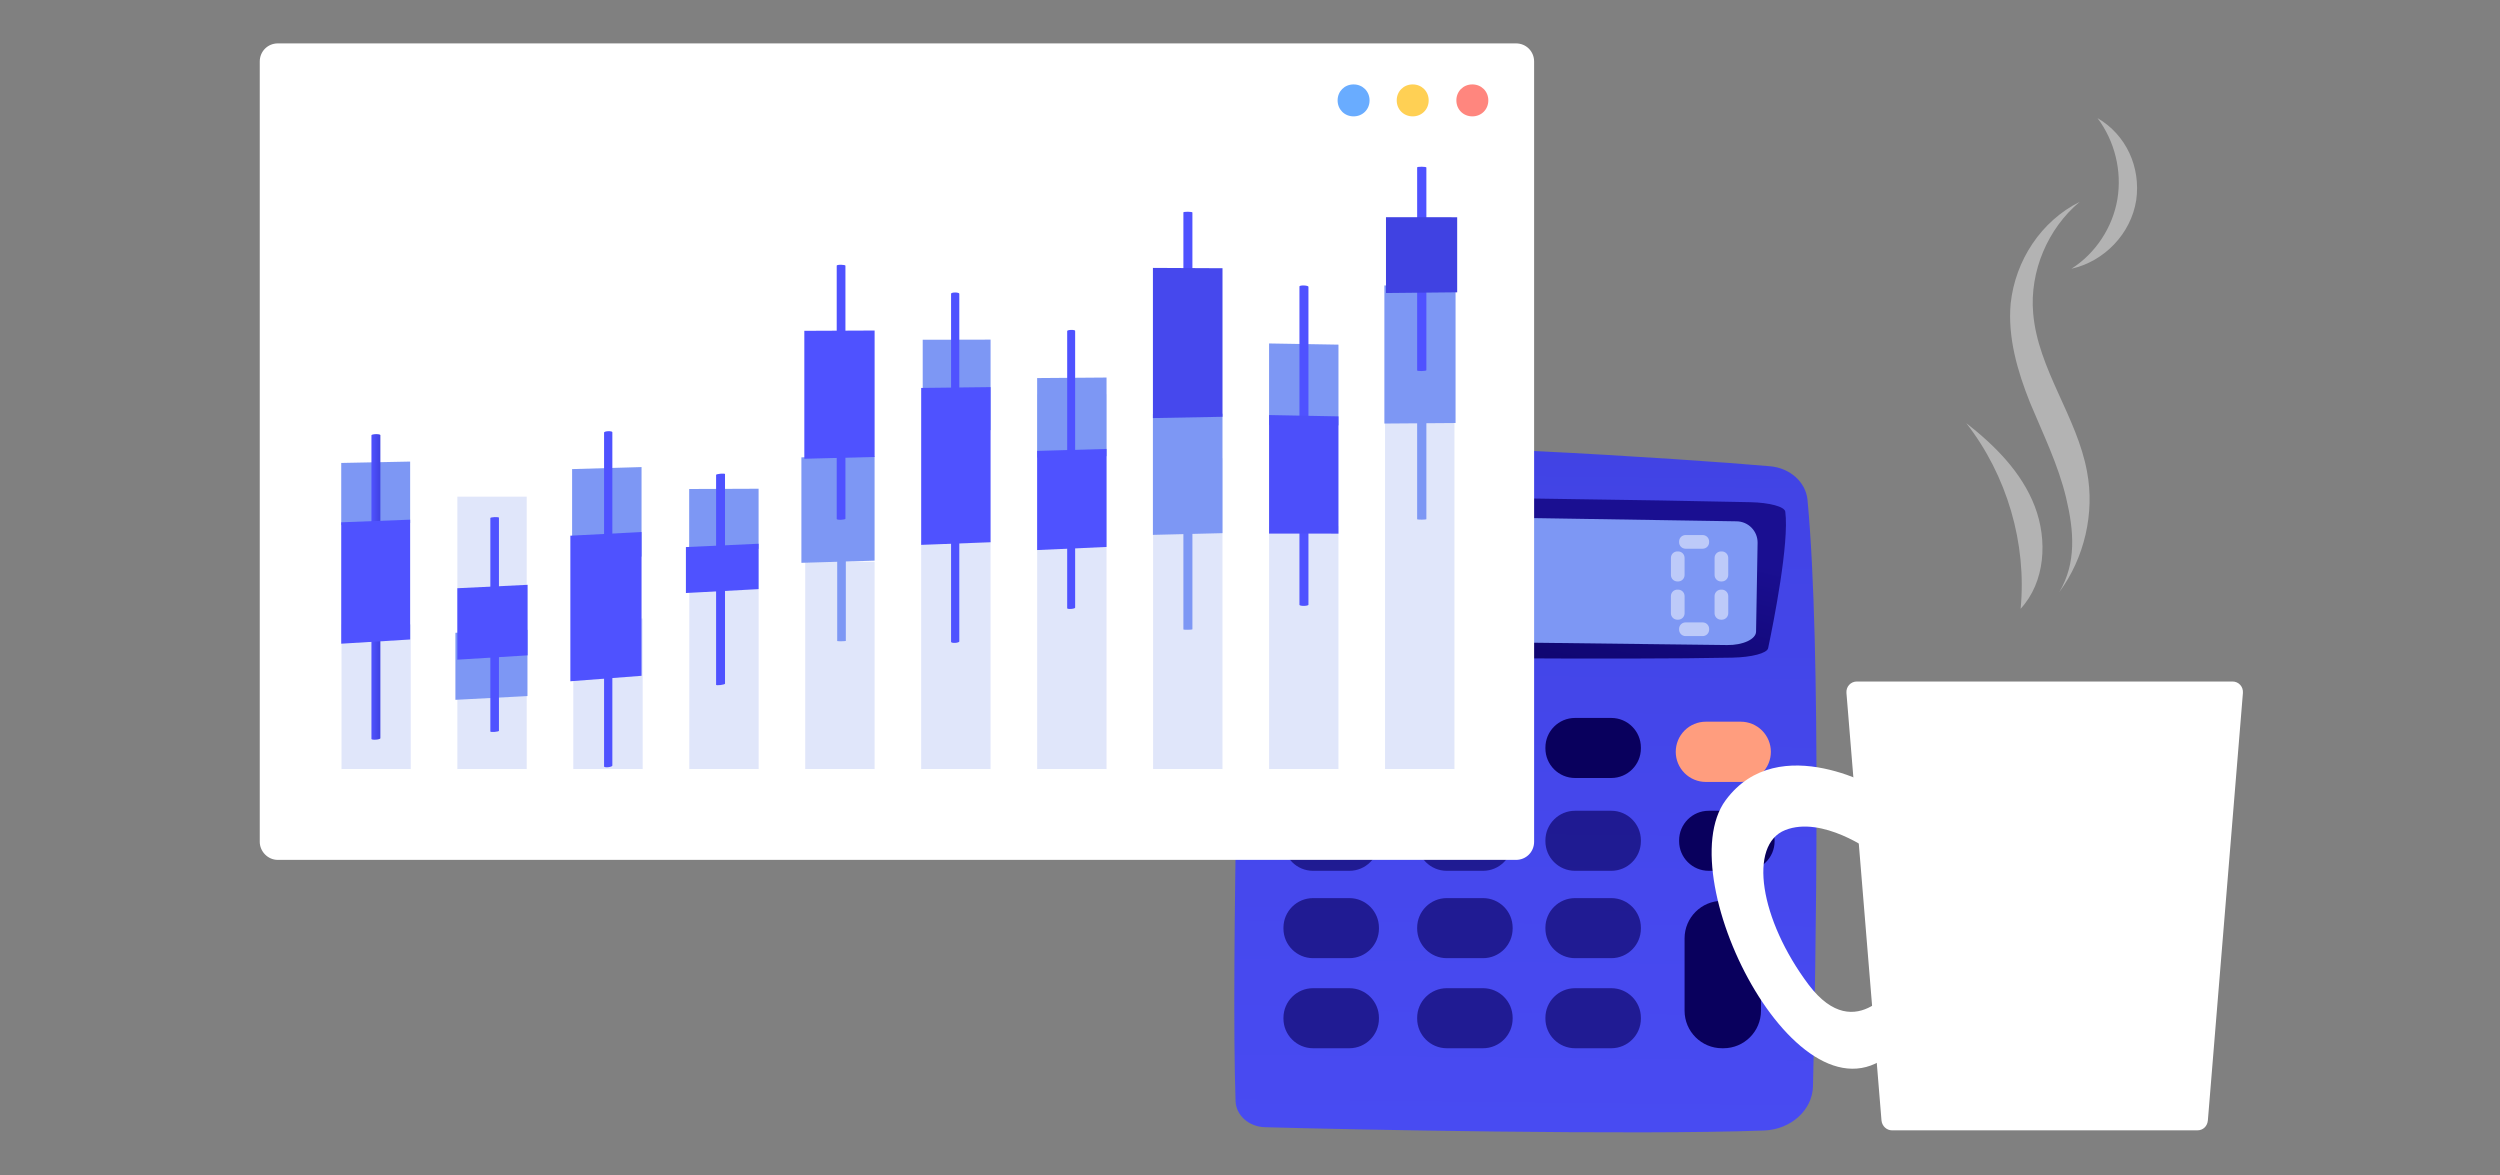 <svg width="500" height="235" viewBox="0 0 500 235" fill="none" xmlns="http://www.w3.org/2000/svg">
<rect x="0" y="0" width="500" height="235" fill="#808080" stroke="none"/>
<g clip-path="url(#clip0_307_2103)">
<path d="M248.764 96.008C248.152 117.91 246.164 193.464 247.113 220.235C247.214 223.08 249.78 225.35 252.983 225.441C268.823 225.901 326.888 227.065 352.796 226.103C358.194 225.901 362.485 222.03 362.596 217.249C363.133 194.258 364.322 129.588 361.5 99.975C361.161 96.424 358.015 93.598 354.003 93.251C336.754 91.723 278.439 87.986 256.056 89.274C252.029 89.496 248.865 92.419 248.764 96.008Z" fill="url(#paint0_linear_307_2103)"/>
<path d="M255.834 101.11C254.981 106.23 252.29 123.261 253.146 129.555C253.27 130.475 256.098 131.22 259.683 131.272C274.445 131.494 324.807 131.983 346.458 131.53C350.356 131.45 353.417 130.641 353.626 129.64C354.725 124.416 357.876 108.56 357.056 102.331C356.927 101.338 353.926 100.52 350.077 100.438C334.107 100.07 280.592 99.197 262.19 99.453C258.727 99.514 255.976 100.226 255.834 101.11Z" fill="url(#paint1_linear_307_2103)"/>
<path d="M350.325 105.558C349.937 105.156 349.473 104.836 348.961 104.614C348.449 104.392 347.898 104.273 347.34 104.265L264.388 102.946C263.318 102.928 262.282 103.315 261.485 104.029C260.689 104.743 260.191 105.731 260.092 106.796L258.367 125.208C258.228 126.715 260.694 127.985 263.866 128.024L345.422 129.011C348.578 129.05 351.186 127.845 351.212 126.34L351.519 108.586C351.529 108.027 351.428 107.472 351.224 106.953C351.019 106.433 350.713 105.959 350.325 105.558Z" fill="#7D97F4"/>
<path d="M269.863 143.588H262.617C259.344 143.588 256.69 146.243 256.69 149.517V149.67C256.69 152.945 259.344 155.599 262.617 155.599H269.863C273.136 155.599 275.79 152.945 275.79 149.67V149.517C275.79 146.243 273.136 143.588 269.863 143.588Z" fill="url(#paint2_linear_307_2103)"/>
<path d="M296.603 143.588H289.358C286.084 143.588 283.431 146.243 283.431 149.517V149.67C283.431 152.945 286.084 155.599 289.358 155.599H296.603C299.877 155.599 302.53 152.945 302.53 149.67V149.517C302.53 146.243 299.877 143.588 296.603 143.588Z" fill="url(#paint3_linear_307_2103)"/>
<path d="M322.253 143.588H315.008C311.734 143.588 309.081 146.243 309.081 149.517V149.67C309.081 152.945 311.734 155.599 315.008 155.599H322.253C325.527 155.599 328.18 152.945 328.18 149.67V149.517C328.18 146.243 325.527 143.588 322.253 143.588Z" fill="url(#paint4_linear_307_2103)"/>
<path d="M354.174 150.363C354.174 151.961 353.539 153.493 352.41 154.623C351.28 155.753 349.749 156.388 348.151 156.388H341.172C339.575 156.388 338.043 155.753 336.913 154.623C335.784 153.493 335.149 151.961 335.149 150.363C335.149 148.765 335.784 147.232 336.913 146.103C338.043 144.973 339.575 144.338 341.172 144.338H348.151C349.749 144.338 351.28 144.973 352.41 146.103C353.539 147.232 354.174 148.765 354.174 150.363Z" fill="#FF9D7E"/>
<path opacity="0.63" d="M269.863 162.152H262.617C259.344 162.152 256.69 164.807 256.69 168.081V168.234C256.69 171.509 259.344 174.163 262.617 174.163H269.863C273.136 174.163 275.79 171.509 275.79 168.234V168.081C275.79 164.807 273.136 162.152 269.863 162.152Z" fill="url(#paint5_linear_307_2103)"/>
<path opacity="0.63" d="M296.603 162.152H289.358C286.084 162.152 283.431 164.807 283.431 168.081V168.234C283.431 171.509 286.084 174.163 289.358 174.163H296.603C299.877 174.163 302.53 171.509 302.53 168.234V168.081C302.53 164.807 299.877 162.152 296.603 162.152Z" fill="url(#paint6_linear_307_2103)"/>
<path opacity="0.63" d="M322.253 162.152H315.008C311.734 162.152 309.081 164.807 309.081 168.081V168.234C309.081 171.509 311.734 174.163 315.008 174.163H322.253C325.527 174.163 328.18 171.509 328.18 168.234V168.081C328.18 164.807 325.527 162.152 322.253 162.152Z" fill="url(#paint7_linear_307_2103)"/>
<path d="M348.994 162.152H341.748C338.475 162.152 335.821 164.807 335.821 168.081V168.234C335.821 171.509 338.475 174.163 341.748 174.163H348.994C352.267 174.163 354.921 171.509 354.921 168.234V168.081C354.921 164.807 352.267 162.152 348.994 162.152Z" fill="url(#paint8_linear_307_2103)"/>
<path opacity="0.63" d="M269.863 179.622H262.617C259.344 179.622 256.69 182.277 256.69 185.551V185.704C256.69 188.979 259.344 191.633 262.617 191.633H269.863C273.136 191.633 275.79 188.979 275.79 185.704V185.551C275.79 182.277 273.136 179.622 269.863 179.622Z" fill="url(#paint9_linear_307_2103)"/>
<path opacity="0.63" d="M296.603 179.622H289.358C286.084 179.622 283.431 182.277 283.431 185.551V185.704C283.431 188.979 286.084 191.633 289.358 191.633H296.603C299.877 191.633 302.53 188.979 302.53 185.704V185.551C302.53 182.277 299.877 179.622 296.603 179.622Z" fill="url(#paint10_linear_307_2103)"/>
<path opacity="0.63" d="M322.253 179.622H315.008C311.734 179.622 309.081 182.277 309.081 185.551V185.704C309.081 188.979 311.734 191.633 315.008 191.633H322.253C325.527 191.633 328.18 188.979 328.18 185.704V185.551C328.18 182.277 325.527 179.622 322.253 179.622Z" fill="url(#paint11_linear_307_2103)"/>
<path opacity="0.63" d="M269.863 197.638H262.617C259.344 197.638 256.69 200.292 256.69 203.567V203.72C256.69 206.994 259.344 209.649 262.617 209.649H269.863C273.136 209.649 275.79 206.994 275.79 203.72V203.567C275.79 200.292 273.136 197.638 269.863 197.638Z" fill="url(#paint12_linear_307_2103)"/>
<path opacity="0.63" d="M296.603 197.638H289.358C286.084 197.638 283.431 200.292 283.431 203.567V203.72C283.431 206.994 286.084 209.649 289.358 209.649H296.603C299.877 209.649 302.53 206.994 302.53 203.72V203.567C302.53 200.292 299.877 197.638 296.603 197.638Z" fill="url(#paint13_linear_307_2103)"/>
<path opacity="0.63" d="M322.253 197.638H315.008C311.734 197.638 309.081 200.292 309.081 203.567V203.72C309.081 206.994 311.734 209.649 315.008 209.649H322.253C325.527 209.649 328.18 206.994 328.18 203.72V203.567C328.18 200.292 325.527 197.638 322.253 197.638Z" fill="url(#paint14_linear_307_2103)"/>
<path d="M344.693 180.167H344.419C340.274 180.167 336.915 183.528 336.915 187.674V202.142C336.915 206.288 340.274 209.649 344.419 209.649H344.693C348.837 209.649 352.197 206.288 352.197 202.142V187.674C352.197 183.528 348.837 180.167 344.693 180.167Z" fill="url(#paint15_linear_307_2103)"/>
<g opacity="0.7">
<path opacity="0.7" d="M340.536 107.011H337.109C336.398 107.011 335.821 107.587 335.821 108.298V108.454C335.821 109.165 336.398 109.741 337.109 109.741H340.536C341.247 109.741 341.823 109.165 341.823 108.454V108.298C341.823 107.587 341.247 107.011 340.536 107.011Z" fill="white"/>
<path opacity="0.7" d="M337.111 124.481H340.536C340.879 124.481 341.208 124.617 341.45 124.86C341.693 125.102 341.829 125.431 341.829 125.774V125.926C341.829 126.269 341.693 126.598 341.45 126.841C341.208 127.083 340.879 127.219 340.536 127.219H337.111C336.769 127.219 336.44 127.083 336.197 126.841C335.955 126.598 335.819 126.269 335.819 125.926V125.774C335.819 125.431 335.955 125.102 336.197 124.86C336.44 124.617 336.769 124.481 337.111 124.481Z" fill="white"/>
<path opacity="0.7" d="M335.627 110.287H335.472C334.761 110.287 334.185 110.864 334.185 111.575V115.004C334.185 115.715 334.761 116.291 335.472 116.291H335.627C336.338 116.291 336.915 115.715 336.915 115.004V111.575C336.915 110.864 336.338 110.287 335.627 110.287Z" fill="white"/>
<path opacity="0.7" d="M335.472 117.928H335.625C335.968 117.928 336.296 118.065 336.539 118.307C336.781 118.55 336.917 118.878 336.917 119.221V122.648C336.917 122.99 336.781 123.319 336.539 123.562C336.296 123.804 335.968 123.941 335.625 123.941H335.472C335.13 123.941 334.801 123.804 334.558 123.562C334.316 123.319 334.18 122.99 334.18 122.648V119.219C334.18 118.876 334.316 118.547 334.558 118.304C334.801 118.062 335.13 117.926 335.472 117.926V117.928Z" fill="white"/>
<path opacity="0.7" d="M344.359 110.287H344.204C343.493 110.287 342.917 110.864 342.917 111.575V115.004C342.917 115.715 343.493 116.291 344.204 116.291H344.359C345.07 116.291 345.647 115.715 345.647 115.004V111.575C345.647 110.864 345.07 110.287 344.359 110.287Z" fill="white"/>
<path opacity="0.7" d="M344.204 117.929H344.357C344.699 117.929 345.028 118.065 345.27 118.307C345.513 118.55 345.649 118.879 345.649 119.222V122.648C345.649 122.991 345.513 123.32 345.27 123.562C345.028 123.805 344.699 123.941 344.357 123.941H344.204C343.861 123.941 343.533 123.805 343.29 123.562C343.048 123.32 342.912 122.991 342.912 122.648V119.219C342.912 118.877 343.049 118.548 343.291 118.306C343.533 118.065 343.862 117.929 344.204 117.929Z" fill="white"/>
</g>
</g>
<path d="M376.402 158.167C376.402 158.167 355.794 145.612 345.124 160.05C333.408 175.953 361.129 229.31 379.541 209.327C397.952 189.449 379.541 196.04 379.541 196.04C379.541 196.04 371.381 209.641 361.757 196.982C351.924 183.904 349.622 168.943 357.05 166.013C364.477 163.084 374.31 170.303 374.31 170.303L376.402 158.167Z" fill="white"/>
<path d="M378.39 226.067H439.482C440.633 226.067 441.47 225.23 441.574 224.079L448.583 138.602C448.688 137.347 447.746 136.3 446.491 136.3H371.381C370.126 136.3 369.184 137.347 369.289 138.602L376.298 224.079C376.402 225.23 377.344 226.067 378.39 226.067Z" fill="white"/>
<path d="M415.945 40.361C409.564 45.697 405.902 54.276 406.635 62.646C407.576 73.841 415.422 83.362 417.409 94.347C418.979 102.612 416.886 111.61 411.865 118.41C415.317 112.551 414.794 106.169 413.225 99.578C411.656 92.987 408.622 86.814 406.007 80.537C403.496 74.259 401.509 67.459 402.136 60.658C403.078 52.079 408.204 44.232 415.945 40.361Z" fill="white" fill-opacity="0.4"/>
<path d="M414.271 53.753C419.083 50.718 422.535 45.487 423.477 39.838C424.418 34.188 422.954 28.224 419.501 23.621C425.255 26.969 428.184 33.456 427.243 40.047C426.197 46.743 420.861 52.288 414.271 53.753Z" fill="white" fill-opacity="0.4"/>
<path d="M393.245 84.617C398.998 89.115 404.333 94.451 406.948 101.252C409.564 108.052 409.041 116.422 404.124 121.758C405.379 108.68 401.404 95.079 393.245 84.617Z" fill="white" fill-opacity="0.4"/>
<path d="M55.572 171.978H303.202C305.226 171.978 306.823 170.38 306.823 168.356V12.302C306.823 10.278 305.226 8.68 303.202 8.68H55.572C53.548 8.68 51.951 10.278 51.951 12.302V168.356C51.951 170.273 53.548 171.978 55.572 171.978Z" fill="white"/>
<path d="M291.273 20.078C291.273 21.889 292.658 23.274 294.469 23.274C296.279 23.274 297.664 21.889 297.664 20.078C297.664 18.268 296.279 16.883 294.469 16.883C292.658 16.883 291.273 18.268 291.273 20.078Z" fill="#FF867E"/>
<path d="M279.344 20.078C279.344 21.889 280.729 23.274 282.54 23.274C284.35 23.274 285.735 21.889 285.735 20.078C285.735 18.268 284.35 16.883 282.54 16.883C280.729 16.883 279.344 18.268 279.344 20.078Z" fill="#FFD054"/>
<path d="M267.522 20.078C267.522 21.889 268.907 23.274 270.717 23.274C272.528 23.274 273.913 21.889 273.913 20.078C273.913 18.268 272.528 16.883 270.717 16.883C268.907 16.883 267.522 18.268 267.522 20.078Z" fill="#69ACFF"/>
<g clip-path="url(#clip1_307_2103)">
<g opacity="0.4">
<path opacity="0.4" d="M82.154 124.88H68.274V153.836H82.154V124.88Z" fill="#4264E1"/>
<path opacity="0.4" d="M105.346 99.332H91.466V153.836H105.346V99.332Z" fill="#4264E1"/>
<path opacity="0.4" d="M128.538 123.707H114.658V153.836H128.538V123.707Z" fill="#4264E1"/>
<path opacity="0.4" d="M151.731 108.848H137.851V153.836H151.731V108.848Z" fill="#4264E1"/>
<path opacity="0.4" d="M174.923 112.349H161.043V153.836H174.923V112.349Z" fill="#4264E1"/>
<path opacity="0.4" d="M198.115 108.166H184.236V153.836H198.115V108.166Z" fill="#4264E1"/>
<path opacity="0.4" d="M221.308 78.852H207.428V153.836H221.308V78.852Z" fill="#4264E1"/>
<path opacity="0.4" d="M244.5 91.643H230.62V153.836H244.5V91.643Z" fill="#4264E1"/>
<path opacity="0.4" d="M267.693 105.237H253.813V153.835H267.693V105.237Z" fill="#4264E1"/>
<path opacity="0.4" d="M290.885 71.185H277.005V153.836H290.885V71.185Z" fill="#4264E1"/>
</g>
<path d="M284.353 76.883C284.862 76.889 285.275 76.935 285.275 76.987V103.831C285.275 103.882 284.862 103.928 284.353 103.932C283.844 103.937 283.429 103.898 283.429 103.845V76.966C283.429 76.915 283.843 76.878 284.353 76.883Z" fill="#7D97F4"/>
<path d="M276.875 57.093L291.113 57.27V84.603L276.875 84.709V57.093Z" fill="#7D97F4"/>
<path d="M260.791 74.345C261.288 74.352 261.689 74.39 261.689 74.432V95.235C261.689 95.275 261.288 95.308 260.791 95.309C260.294 95.31 259.89 95.278 259.89 95.239V74.404C259.89 74.364 260.294 74.338 260.791 74.345Z" fill="#7D97F4"/>
<path d="M253.813 68.691L267.694 68.928V85.075L253.813 85.011V68.691Z" fill="#7D97F4"/>
<path d="M237.58 105.869C238.078 105.869 238.482 105.902 238.482 105.94V125.872C238.482 125.91 238.078 125.947 237.58 125.954C237.083 125.961 236.678 125.934 236.678 125.896V105.936C236.678 105.898 237.081 105.868 237.58 105.869Z" fill="#7D97F4"/>
<path d="M230.581 82.814L244.498 82.736V106.632L230.581 106.974V82.814Z" fill="#7D97F4"/>
<path d="M214.322 81.68C214.769 81.68 215.13 81.71 215.13 81.748V101.307C215.13 101.345 214.769 101.381 214.322 101.389C213.876 101.397 213.514 101.373 213.514 101.335V81.746C213.517 81.71 213.879 81.68 214.322 81.68Z" fill="#7D97F4"/>
<path d="M207.428 75.613L221.309 75.508V91.243L207.428 91.526V75.613Z" fill="#7D97F4"/>
<path d="M190.983 72.36C191.441 72.36 191.813 72.403 191.813 72.448V97.509C191.813 97.557 191.441 97.602 190.983 97.61C190.525 97.618 190.151 97.586 190.151 97.538V72.444C190.154 72.395 190.527 72.359 190.983 72.36Z" fill="#7D97F4"/>
<path d="M184.542 67.953L198.116 67.924V86.002L184.542 86.237V67.953Z" fill="#7D97F4"/>
<path d="M168.304 111.74C168.781 111.74 169.166 111.766 169.166 111.796V128.182C169.166 128.213 168.779 128.244 168.304 128.252C167.829 128.26 167.44 128.24 167.44 128.208V111.798C167.44 111.766 167.827 111.741 168.304 111.74Z" fill="#7D97F4"/>
<path d="M160.279 91.463L174.918 91.279V112.133L160.279 112.565V91.463Z" fill="#7D97F4"/>
<path d="M137.835 97.801L151.72 97.746V109.759L137.835 109.958V97.801Z" fill="#7D97F4"/>
<path d="M114.42 93.819L128.31 93.414V111.322L114.42 111.951V93.819Z" fill="#7D97F4"/>
<path d="M97.393 119.111C97.868 119.1 98.252 119.121 98.252 119.158V138.386C98.252 138.423 97.865 138.474 97.393 138.489C96.921 138.504 96.533 138.495 96.533 138.458V119.198C96.533 119.161 96.918 119.122 97.393 119.111Z" fill="#7D97F4"/>
<path d="M91.081 126.557L105.493 125.975V139.214L91.081 139.965V126.557Z" fill="#7D97F4"/>
<path d="M68.245 92.59L82.029 92.314V104.595L68.245 105.031V92.59Z" fill="#7D97F4"/>
<path d="M75.181 147.934C74.688 147.972 74.287 147.908 74.287 147.791V87.054C74.287 86.938 74.688 86.835 75.181 86.827C75.674 86.818 76.074 86.904 76.074 87.019V147.656C76.074 147.771 75.675 147.896 75.181 147.934Z" fill="url(#paint16_linear_307_2103)"/>
<path d="M82.029 127.898L68.245 128.738V104.461L82.029 103.932V127.898Z" fill="url(#paint17_linear_307_2103)"/>
<path d="M98.931 146.384C98.455 146.421 98.07 146.384 98.07 146.303V103.6C98.07 103.518 98.457 103.437 98.931 103.419C99.404 103.4 99.79 103.452 99.79 103.533V146.167C99.79 146.248 99.405 146.344 98.931 146.384Z" fill="url(#paint18_linear_307_2103)"/>
<path d="M105.522 131.071L91.466 131.936V117.647L105.522 116.962V131.071Z" fill="url(#paint19_linear_307_2103)"/>
<path d="M121.643 153.442C121.185 153.49 120.814 153.426 120.814 153.299V86.503C120.814 86.375 121.185 86.256 121.643 86.24C122.101 86.224 122.47 86.309 122.47 86.437V153.125C122.466 153.25 122.096 153.393 121.643 153.442Z" fill="url(#paint20_linear_307_2103)"/>
<path d="M128.31 135.16L114.071 136.253V107.14L128.31 106.407V135.16Z" fill="url(#paint21_linear_307_2103)"/>
<path d="M144.11 137.006C143.617 137.069 143.218 137.054 143.218 136.973V94.967C143.218 94.887 143.617 94.785 144.11 94.741C144.603 94.698 145.002 94.727 145.002 94.807V136.748C144.999 136.828 144.6 136.944 144.11 137.006Z" fill="url(#paint22_linear_307_2103)"/>
<path d="M151.72 117.825L137.181 118.603V109.413L151.72 108.747V117.825Z" fill="url(#paint23_linear_307_2103)"/>
<path d="M168.215 103.955C167.731 103.972 167.343 103.907 167.343 103.81V53.119C167.343 53.022 167.735 52.944 168.215 52.951C168.694 52.958 169.086 53.038 169.086 53.133V103.747C169.089 103.844 168.698 103.937 168.215 103.955Z" fill="url(#paint24_linear_307_2103)"/>
<path d="M174.923 91.394L160.864 91.752V66.163L174.923 66.104V91.394Z" fill="url(#paint25_linear_307_2103)"/>
<path d="M191.037 128.577C190.582 128.604 190.213 128.517 190.213 128.384V58.735C190.213 58.601 190.582 58.495 191.037 58.497C191.492 58.499 191.86 58.61 191.86 58.743V128.288C191.86 128.421 191.492 128.55 191.037 128.577Z" fill="url(#paint26_linear_307_2103)"/>
<path d="M198.116 108.45L184.236 108.974V77.586L198.116 77.423V108.45Z" fill="url(#paint27_linear_307_2103)"/>
<path d="M214.233 121.786C213.794 121.82 213.436 121.762 213.436 121.656V66.195C213.436 66.088 213.794 65.993 214.233 65.981C214.673 65.97 215.029 66.047 215.029 66.156V121.536C215.029 121.638 214.673 121.752 214.233 121.786Z" fill="url(#paint28_linear_307_2103)"/>
<path d="M221.309 109.39L207.428 110.011V90.182L221.309 89.786V109.39Z" fill="url(#paint29_linear_307_2103)"/>
<path d="M237.58 81.679C237.082 81.688 236.678 81.635 236.678 81.56V42.474C236.678 42.399 237.082 42.343 237.58 42.349C238.079 42.355 238.482 42.42 238.482 42.494V81.529C238.482 81.6 238.078 81.669 237.58 81.679Z" fill="url(#paint30_linear_307_2103)"/>
<path d="M244.501 83.358L230.584 83.614V53.58L244.501 53.646V83.358Z" fill="url(#paint31_linear_307_2103)"/>
<path d="M260.79 121.178C260.293 121.184 259.889 121.091 259.889 120.968V57.282C259.889 57.16 260.293 57.075 260.79 57.094C261.287 57.112 261.689 57.226 261.689 57.348V120.947C261.689 121.069 261.292 121.172 260.79 121.178Z" fill="url(#paint32_linear_307_2103)"/>
<path d="M267.693 106.728L253.813 106.714V83.01L267.693 83.275V106.728Z" fill="url(#paint33_linear_307_2103)"/>
<path d="M284.353 74.21C283.843 74.22 283.429 74.165 283.429 74.088V33.477C283.429 33.4 283.843 33.341 284.353 33.345C284.863 33.35 285.275 33.417 285.275 33.495V74.049C285.275 74.128 284.862 74.199 284.353 74.21Z" fill="url(#paint34_linear_307_2103)"/>
<path d="M291.435 58.462L277.196 58.606V43.435L291.435 43.448V58.462Z" fill="url(#paint35_linear_307_2103)"/>
</g>
<defs>
<linearGradient id="paint0_linear_307_2103" x1="306.309" y1="68.437" x2="303.213" y2="354.63" gradientUnits="userSpaceOnUse">
<stop stop-color="#4042E2"/>
<stop offset="1" stop-color="#4F52FF"/>
</linearGradient>
<linearGradient id="paint1_linear_307_2103" x1="296.921" y1="147.764" x2="307.899" y2="102.273" gradientUnits="userSpaceOnUse">
<stop stop-color="#09005D"/>
<stop offset="1" stop-color="#1A0F91"/>
</linearGradient>
<linearGradient id="paint2_linear_307_2103" x1="982.865" y1="2958.2" x2="2394.15" y2="2958.2" gradientUnits="userSpaceOnUse">
<stop stop-color="#09005D"/>
<stop offset="1" stop-color="#1A0F91"/>
</linearGradient>
<linearGradient id="paint3_linear_307_2103" x1="2985.48" y1="2958.2" x2="4396.96" y2="2958.2" gradientUnits="userSpaceOnUse">
<stop stop-color="#09005D"/>
<stop offset="1" stop-color="#1A0F91"/>
</linearGradient>
<linearGradient id="paint4_linear_307_2103" x1="4906.41" y1="2958.2" x2="6317.7" y2="2958.2" gradientUnits="userSpaceOnUse">
<stop stop-color="#09005D"/>
<stop offset="1" stop-color="#1A0F91"/>
</linearGradient>
<linearGradient id="paint5_linear_307_2103" x1="982.865" y1="3838.94" x2="2394.15" y2="3838.94" gradientUnits="userSpaceOnUse">
<stop stop-color="#09005D"/>
<stop offset="1" stop-color="#1A0F91"/>
</linearGradient>
<linearGradient id="paint6_linear_307_2103" x1="2985.48" y1="3838.94" x2="4396.96" y2="3838.94" gradientUnits="userSpaceOnUse">
<stop stop-color="#09005D"/>
<stop offset="1" stop-color="#1A0F91"/>
</linearGradient>
<linearGradient id="paint7_linear_307_2103" x1="4906.41" y1="3838.94" x2="6317.7" y2="3838.94" gradientUnits="userSpaceOnUse">
<stop stop-color="#09005D"/>
<stop offset="1" stop-color="#1A0F91"/>
</linearGradient>
<linearGradient id="paint8_linear_307_2103" x1="6909.03" y1="3838.94" x2="8320.5" y2="3838.94" gradientUnits="userSpaceOnUse">
<stop stop-color="#09005D"/>
<stop offset="1" stop-color="#1A0F91"/>
</linearGradient>
<linearGradient id="paint9_linear_307_2103" x1="982.865" y1="4667.9" x2="2394.15" y2="4667.9" gradientUnits="userSpaceOnUse">
<stop stop-color="#09005D"/>
<stop offset="1" stop-color="#1A0F91"/>
</linearGradient>
<linearGradient id="paint10_linear_307_2103" x1="2985.48" y1="4667.9" x2="4396.96" y2="4667.9" gradientUnits="userSpaceOnUse">
<stop stop-color="#09005D"/>
<stop offset="1" stop-color="#1A0F91"/>
</linearGradient>
<linearGradient id="paint11_linear_307_2103" x1="4906.41" y1="4667.9" x2="6317.7" y2="4667.9" gradientUnits="userSpaceOnUse">
<stop stop-color="#09005D"/>
<stop offset="1" stop-color="#1A0F91"/>
</linearGradient>
<linearGradient id="paint12_linear_307_2103" x1="982.865" y1="5522.73" x2="2394.15" y2="5522.73" gradientUnits="userSpaceOnUse">
<stop stop-color="#09005D"/>
<stop offset="1" stop-color="#1A0F91"/>
</linearGradient>
<linearGradient id="paint13_linear_307_2103" x1="2985.48" y1="5522.74" x2="4396.96" y2="5522.74" gradientUnits="userSpaceOnUse">
<stop stop-color="#09005D"/>
<stop offset="1" stop-color="#1A0F91"/>
</linearGradient>
<linearGradient id="paint14_linear_307_2103" x1="4906.41" y1="5522.73" x2="6317.7" y2="5522.73" gradientUnits="userSpaceOnUse">
<stop stop-color="#09005D"/>
<stop offset="1" stop-color="#1A0F91"/>
</linearGradient>
<linearGradient id="paint15_linear_307_2103" x1="5660.83" y1="12254.6" x2="6564.14" y2="12254.6" gradientUnits="userSpaceOnUse">
<stop stop-color="#09005D"/>
<stop offset="1" stop-color="#1A0F91"/>
</linearGradient>
<linearGradient id="paint16_linear_307_2103" x1="74.287" y1="117.386" x2="76.074" y2="117.386" gradientUnits="userSpaceOnUse">
<stop stop-color="#4F52FF"/>
<stop offset="1" stop-color="#4042E2"/>
</linearGradient>
<linearGradient id="paint17_linear_307_2103" x1="1800.32" y1="19057.4" x2="-3188.8" y2="28365.8" gradientUnits="userSpaceOnUse">
<stop stop-color="#4F52FF"/>
<stop offset="1" stop-color="#4042E2"/>
</linearGradient>
<linearGradient id="paint18_linear_307_2103" x1="1963.51" y1="101005" x2="1994.06" y2="101005" gradientUnits="userSpaceOnUse">
<stop stop-color="#4F52FF"/>
<stop offset="1" stop-color="#4042E2"/>
</linearGradient>
<linearGradient id="paint19_linear_307_2103" x1="4986.16" y1="13894.4" x2="3614.98" y2="18216.8" gradientUnits="userSpaceOnUse">
<stop stop-color="#4F52FF"/>
<stop offset="1" stop-color="#4042E2"/>
</linearGradient>
<linearGradient id="paint20_linear_307_2103" x1="2305.8" y1="153992" x2="2334.11" y2="153992" gradientUnits="userSpaceOnUse">
<stop stop-color="#4F52FF"/>
<stop offset="1" stop-color="#4042E2"/>
</linearGradient>
<linearGradient id="paint21_linear_307_2103" x1="8815.81" y1="23616.7" x2="1167.87" y2="35869.7" gradientUnits="userSpaceOnUse">
<stop stop-color="#4F52FF"/>
<stop offset="1" stop-color="#4042E2"/>
</linearGradient>
<linearGradient id="paint22_linear_307_2103" x1="2911.04" y1="95080.9" x2="2943.93" y2="95080.9" gradientUnits="userSpaceOnUse">
<stop stop-color="#4F52FF"/>
<stop offset="1" stop-color="#4042E2"/>
</linearGradient>
<linearGradient id="paint23_linear_307_2103" x1="11960.6" y1="8281.26" x2="11514.7" y2="10489.8" gradientUnits="userSpaceOnUse">
<stop stop-color="#4F52FF"/>
<stop offset="1" stop-color="#4042E2"/>
</linearGradient>
<linearGradient id="paint24_linear_307_2103" x1="3304.94" y1="92700.5" x2="3336.44" y2="92700.5" gradientUnits="userSpaceOnUse">
<stop stop-color="#4F52FF"/>
<stop offset="1" stop-color="#4042E2"/>
</linearGradient>
<linearGradient id="paint25_linear_307_2103" x1="15419.1" y1="8541.9" x2="10055.2" y2="18415.6" gradientUnits="userSpaceOnUse">
<stop stop-color="#4F52FF"/>
<stop offset="1" stop-color="#4042E2"/>
</linearGradient>
<linearGradient id="paint26_linear_307_2103" x1="3544.23" y1="139446" x2="3572.26" y2="139446" gradientUnits="userSpaceOnUse">
<stop stop-color="#4F52FF"/>
<stop offset="1" stop-color="#4042E2"/>
</linearGradient>
<linearGradient id="paint27_linear_307_2103" x1="18740.4" y1="14454.1" x2="9985.76" y2="27387.6" gradientUnits="userSpaceOnUse">
<stop stop-color="#4F52FF"/>
<stop offset="1" stop-color="#4042E2"/>
</linearGradient>
<linearGradient id="paint28_linear_307_2103" x1="3839.04" y1="111296" x2="3865.24" y2="111296" gradientUnits="userSpaceOnUse">
<stop stop-color="#4F52FF"/>
<stop offset="1" stop-color="#4042E2"/>
</linearGradient>
<linearGradient id="paint29_linear_307_2103" x1="21787.7" y1="12339.5" x2="18790.3" y2="19247.4" gradientUnits="userSpaceOnUse">
<stop stop-color="#4F52FF"/>
<stop offset="1" stop-color="#4042E2"/>
</linearGradient>
<linearGradient id="paint30_linear_307_2103" x1="4775.75" y1="64089.1" x2="4809.36" y2="64089.1" gradientUnits="userSpaceOnUse">
<stop stop-color="#4F52FF"/>
<stop offset="1" stop-color="#4042E2"/>
</linearGradient>
<linearGradient id="paint31_linear_307_2103" x1="25456.1" y1="5609.58" x2="17655" y2="17748.1" gradientUnits="userSpaceOnUse">
<stop stop-color="#4F52FF"/>
<stop offset="1" stop-color="#4042E2"/>
</linearGradient>
<linearGradient id="paint32_linear_307_2103" x1="5218.1" y1="124289" x2="5251.53" y2="124289" gradientUnits="userSpaceOnUse">
<stop stop-color="#4F52FF"/>
<stop offset="1" stop-color="#4042E2"/>
</linearGradient>
<linearGradient id="paint33_linear_307_2103" x1="28565.9" y1="12624.9" x2="24152.6" y2="21296.9" gradientUnits="userSpaceOnUse">
<stop stop-color="#4F52FF"/>
<stop offset="1" stop-color="#4042E2"/>
</linearGradient>
<linearGradient id="paint34_linear_307_2103" x1="5818.28" y1="62731" x2="5853.46" y2="62731" gradientUnits="userSpaceOnUse">
<stop stop-color="#4F52FF"/>
<stop offset="1" stop-color="#4042E2"/>
</linearGradient>
<linearGradient id="paint35_linear_307_2103" x1="32563.9" y1="1244.07" x2="31157.1" y2="5677.65" gradientUnits="userSpaceOnUse">
<stop stop-color="#4F52FF"/>
<stop offset="1" stop-color="#4042E2"/>
</linearGradient>
<clipPath id="clip0_307_2103">
<rect width="116.447" height="137.472" fill="white" transform="translate(246.862 89)"/>
</clipPath>
<clipPath id="clip1_307_2103">
<rect width="223.19" height="120.49" fill="white" transform="translate(68.245 33.345)"/>
</clipPath>
</defs>
</svg>
